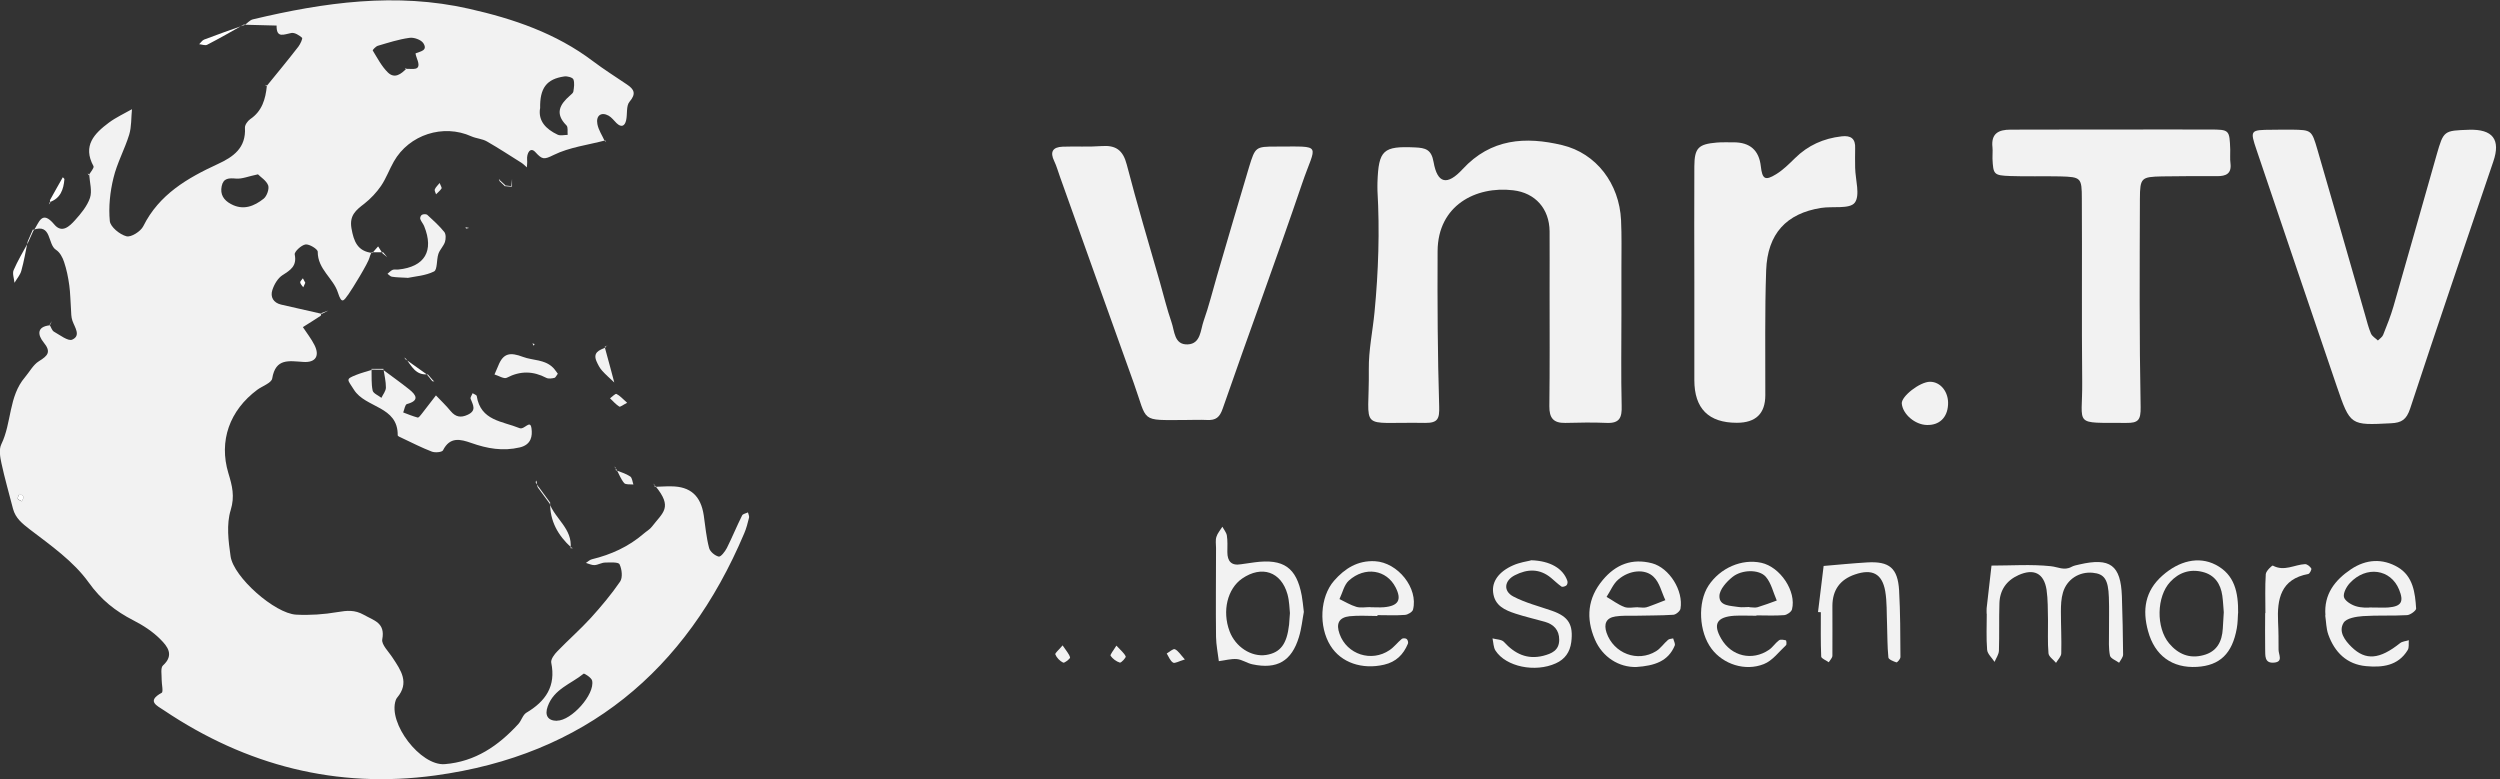 <?xml version="1.0" encoding="UTF-8"?><svg id="Lag_1" xmlns="http://www.w3.org/2000/svg" width="205.36" height="64" xmlns:xlink="http://www.w3.org/1999/xlink" viewBox="0 0 205.36 64"><rect x="0" y="0" width="205.36" height="64" fill="#333333" stroke="none"/><defs><style>.cls-1{clip-path:url(#clippath);}.cls-2{fill:none;}.cls-2,.cls-3,.cls-4{stroke-width:0px;}.cls-3{fill:#f2f2f2;}.cls-4{fill:#fff;}</style><clipPath id="clippath"><rect class="cls-2" width="205.36" height="64"/></clipPath></defs><g class="cls-1"><path class="cls-3" d="M49.73,11.53c-1.43.38-2.95.56-4.25,1.2-.79.39-.93.39-1.5-.23-.42-.47-.73.09-.68.64.02.2-.01.41-.02.61-.15-.13-.28-.27-.45-.38-.94-.59-1.87-1.2-2.83-1.75-.38-.22-.87-.24-1.28-.42-2.3-1.04-5.11-.15-6.37,2.07-.37.65-.63,1.38-1.05,2-.37.54-.85,1.05-1.37,1.46-.69.53-1.24.96-1.06,2.02.19,1.09.5,1.89,1.71,2.03l-.06-.06c-.05.14-.13.27-.16.42-.1.45-1.44,2.62-1.72,3.01-.42.59-.57.85-.88-.11-.37-1.18-1.67-1.92-1.66-3.36,0-.22-.69-.64-1-.6-.35.05-.93.6-.89.82.19.95-.34,1.28-1,1.7-.39.25-.69.76-.84,1.23-.18.56.08,1.04.72,1.19,1.11.26,2.23.51,3.34.76l-.05-.06c0,.07,0,.19-.04.22-.48.32-.97.62-1.46.93.32.49.69.95.95,1.47.45.89.1,1.46-.91,1.39-1.16-.07-2.28-.34-2.56,1.36-.06.37-.81.62-1.23.93-2.27,1.69-3.17,4.2-2.37,6.85.31,1.02.54,1.89.19,3.03-.36,1.16-.19,2.54-.01,3.79.24,1.72,3.64,4.71,5.39,4.8,1.13.06,2.28-.02,3.39-.21.78-.13,1.41-.2,2.16.22.84.48,1.78.65,1.52,2.02-.08.43.53,1.01.85,1.51.68,1.03,1.41,2.05.37,3.28-.05.05-.08.13-.11.2-.67,1.89,2.03,5.41,4.02,5.26,2.51-.2,4.41-1.51,6.05-3.3.25-.27.36-.74.65-.92,1.59-.94,2.45-2.18,2.05-4.12-.05-.27.26-.69.51-.94.9-.93,1.87-1.78,2.74-2.73.86-.95,1.69-1.94,2.41-2.99.22-.33.15-1.01-.05-1.42-.09-.19-.76-.15-1.17-.14-.3,0-.58.19-.88.21-.23.01-.47-.11-.71-.18.16-.11.32-.26.49-.3,1.57-.38,3.01-1.03,4.25-2.1.23-.2.51-.35.69-.59.9-1.17,1.72-1.56.28-3.32l-.06.06c.45-.01.91-.05,1.36-.04,1.58.01,2.43.78,2.67,2.39.13.9.21,1.81.44,2.68.08.3.48.63.79.7.17.04.52-.42.67-.71.44-.88.81-1.79,1.25-2.67.06-.13.32-.17.48-.25.03.14.12.3.09.43-.11.44-.22.89-.4,1.3-4.79,11.32-13.09,18.21-25.39,19.88-8.09,1.1-15.51-.81-22.27-5.35-.58-.39-1.45-.75-.19-1.44.15-.08,0-.7,0-1.06.01-.41-.11-1,.11-1.19.95-.86.35-1.58-.21-2.14-.63-.64-1.42-1.15-2.22-1.56-1.48-.76-2.65-1.68-3.68-3.12-1.24-1.73-3.11-3.04-4.84-4.36-.63-.49-1.16-.91-1.37-1.68-.32-1.25-.68-2.49-.95-3.74-.11-.51-.22-1.15-.01-1.57.86-1.76.59-3.92,1.94-5.5.38-.45.68-1.03,1.15-1.32.73-.45,1.03-.76.38-1.55-.48-.59-.59-1.29.53-1.4l-.03-.03c.12.19.19.47.36.56.48.27,1.16.8,1.49.65.74-.33.21-1,.02-1.55-.11-.31-.1-.65-.12-.98-.05-.65-.05-1.3-.14-1.94-.09-.65-.22-1.3-.43-1.92-.12-.37-.35-.79-.65-.98-.73-.45-.33-2.22-1.91-1.64l.06.05c.44-.58.64-1.77,1.7-.5.63.76,1.26.14,1.7-.35.49-.54,1-1.16,1.23-1.83.19-.57-.02-1.26-.06-1.9l-.05.05c.14-.26.47-.61.4-.76-.92-1.69.08-2.69,1.27-3.58.58-.43,1.26-.74,1.89-1.1-.07.7-.03,1.44-.23,2.1-.37,1.2-1,2.33-1.29,3.55-.28,1.14-.41,2.38-.3,3.54.05.48.82,1.11,1.37,1.25.37.1,1.17-.4,1.38-.83,1.3-2.61,3.62-3.95,6.11-5.1,1.29-.59,2.34-1.33,2.24-2.99-.01-.23.22-.55.43-.7.98-.66,1.26-1.65,1.37-2.73l-.05.05c.89-1.09,1.78-2.17,2.64-3.28.16-.21.37-.67.3-.73-.24-.21-.61-.44-.88-.39-.61.11-1.23.47-1.21-.61-.89-.02-1.78-.05-2.68-.07l.04.04c.23-.16.44-.42.69-.48,5.87-1.4,11.77-2.23,17.76-.87,3.64.82,7.14,2.01,10.17,4.3.9.68,1.87,1.29,2.8,1.92.6.4.77.76.21,1.42-.29.34-.16,1.02-.28,1.53-.11.47-.39.61-.79.22-.21-.21-.4-.47-.65-.61-.6-.33-1.05-.01-.92.69.09.49.4.94.61,1.41l.03-.05h.01ZM33.33,5.66c.52-.05,1.37.27.92-.85-.06-.14-.13-.42-.11-.43.4-.16,1.03-.23.63-.84-.19-.28-.78-.49-1.14-.43-.88.12-1.74.4-2.59.65-.17.05-.45.35-.42.39.38.62.73,1.3,1.24,1.8.56.55,1.1.13,1.54-.33l-.05.04h0ZM44.36,8.91c-.16,1.03.49,1.7,1.44,2.15.23.11.55.02.83.02-.03-.27.05-.63-.1-.78-.97-.97-.55-1.72.29-2.45.11-.1.27-.22.28-.34.05-.33.11-.71,0-.99-.07-.16-.51-.28-.75-.24-1.45.21-2.02.95-1.98,2.63h0ZM21.19,14.32c-.78.16-1.3.39-1.79.35-.6-.05-1.05-.05-1.19.62-.14.68.16,1.15.76,1.47,1.01.55,1.91.18,2.69-.44.26-.21.47-.8.37-1.09-.15-.4-.62-.68-.84-.91h0ZM45.75,59.2c1.19,0,3.13-2.16,2.89-3.29-.05-.24-.65-.62-.7-.57-1.03.84-2.44,1.25-2.95,2.69-.26.72,0,1.18.77,1.18ZM1.79,41.17c.05-.12.17-.27.14-.37-.04-.11-.22-.16-.34-.23-.05.13-.15.28-.13.4.02.09.21.14.32.21Z"/><path class="cls-3" d="M133.19,25.82c0,2.51-.04,5.02.02,7.52.03.95-.16,1.44-1.21,1.4-1.14-.05-2.28-.03-3.42,0-.97.02-1.32-.4-1.31-1.37.04-3.19.02-6.39.02-9.58,0-1.6.01-3.19,0-4.79-.02-1.85-1.17-3.16-3-3.37-3.06-.36-6.18,1.24-6.2,5-.02,4.25,0,8.51.13,12.76.03,1-.1,1.36-1.15,1.35-5.66-.1-4.57.82-4.63-4.41-.02-1.57.32-3.13.47-4.7.32-3.32.43-6.65.24-9.97-.01-.23,0-.46,0-.68.09-2.66.47-2.99,3.09-2.87.85.04,1.34.16,1.52,1.2.31,1.77,1.11,1.97,2.39.58,2.32-2.51,5.16-2.69,8.17-1.97,2.81.67,4.7,3.17,4.84,6.17.06,1.29.03,2.59.03,3.88v3.88h0Z"/><path class="cls-3" d="M97.36,34.5c-3.76.01-3.06.23-4.23-3.04-2.03-5.64-4.04-11.29-6.06-16.94-.16-.43-.27-.87-.47-1.28-.37-.76-.13-1.16.69-1.19,1.06-.04,2.13.03,3.19-.05,1.18-.09,1.77.33,2.08,1.53.84,3.24,1.8,6.44,2.72,9.65.31,1.09.58,2.21.95,3.28.26.73.21,1.88,1.34,1.83,1.07-.05,1.04-1.19,1.3-1.92.43-1.21.74-2.48,1.1-3.71.88-2.99,1.74-5.98,2.64-8.96.5-1.63.54-1.66,2.21-1.66,3.93,0,3.27-.29,2.14,3.04-2.1,6.18-4.38,12.31-6.52,18.48-.25.73-.57.97-1.27.94-.61-.03-1.21,0-1.82,0h.01Z"/><path class="cls-3" d="M187.13,10.65c.38,0,.76,0,1.14,0,1.6.03,1.62.02,2.1,1.67,1.32,4.52,2.61,9.04,3.91,13.56.15.51.27,1.03.48,1.52.1.23.37.38.57.57.15-.15.36-.28.43-.46.31-.77.62-1.55.85-2.34,1.2-4.15,2.36-8.32,3.55-12.47.57-1.98.59-1.97,2.66-2.04,1.95-.06,2.61.81,1.99,2.61-2.29,6.76-4.6,13.51-6.83,20.29-.3.91-.7,1.17-1.58,1.21-3.33.17-3.34.2-4.45-3.04-2.2-6.46-4.4-12.93-6.58-19.39-.56-1.66-.54-1.67,1.3-1.68h.46,0Z"/><path class="cls-3" d="M139.18,23.25c0-3.19-.02-6.39,0-9.58.01-1.53.34-1.83,1.85-1.96.45-.04.91-.01,1.37-.02,1.35,0,2.09.65,2.24,1.96.12,1.07.35,1.22,1.26.66.57-.35,1.06-.84,1.54-1.31,1.07-1.06,2.35-1.63,3.84-1.8.76-.09,1.15.19,1.11.99-.02.53,0,1.06,0,1.6.02.98.43,2.27-.04,2.87-.42.53-1.81.27-2.76.42-2.84.45-4.4,2.11-4.51,5.12-.12,3.41-.06,6.84-.07,10.26q0,2.27-2.34,2.27c-2.32,0-3.49-1.17-3.49-3.51v-7.98h0Z"/><path class="cls-3" d="M173.79,10.64c2.58,0,5.16-.01,7.74,0,1.61,0,1.61.03,1.67,1.64.01.38-.03.76.02,1.14.1.85-.37,1.05-1.08,1.05-1.52,0-3.04-.01-4.55.02-1.7.04-1.8.11-1.81,1.84-.02,5.7-.05,11.41.06,17.11.02,1.08-.21,1.31-1.17,1.3-4.46-.03-3.59.32-3.63-3.36-.05-5.02,0-10.04-.03-15.05,0-1.74-.07-1.79-1.78-1.84-1.37-.03-2.74.02-4.1-.03-1.36-.05-1.4-.13-1.46-1.44-.01-.3.03-.61,0-.91-.13-1.14.49-1.46,1.48-1.46,1.97,0,3.94,0,5.92-.01h2.74,0Z"/><path class="cls-3" d="M31.46,30.37c.72.54,1.46,1.06,2.16,1.62.59.47.84.92-.19,1.2-.16.04-.21.45-.31.69.39.15.79.31,1.19.42.08.02.23-.17.32-.29.4-.51.79-1.02,1.18-1.53.41.43.84.84,1.21,1.29.4.48.82.57,1.4.3.75-.35.43-.81.24-1.31-.05-.11.11-.31.16-.46.12.08.32.14.34.23.32,2.04,2.1,2.06,3.52,2.64.4.16.88-.76.98.03.08.59,0,1.32-.95,1.55-1.4.33-2.69.1-3.99-.36-.91-.32-1.76-.53-2.33.6-.08.16-.65.21-.91.11-.84-.32-1.63-.73-2.44-1.11-.14-.06-.37-.16-.37-.23.03-2.42-2.65-2.23-3.6-3.75-.54-.86-.71-.85.18-1.21.42-.17.87-.28,1.3-.42l-.03-.06c.02.59-.03,1.19.09,1.76.05.24.47.4.72.6.13-.28.37-.56.37-.85,0-.5-.12-1-.2-1.51l-.04.07Z"/><path class="cls-3" d="M163.19,50.43c0-.15-.01-.31,0-.46.13-1.17.26-2.34.4-3.51,1.63,0,3.26-.12,4.87.05.58.06,1.1.38,1.69.06.2-.11.43-.15.65-.2,2.54-.59,3.41.05,3.5,2.61.05,1.59.09,3.19.1,4.79,0,.22-.21.45-.33.67-.26-.19-.7-.35-.75-.59-.12-.59-.08-1.21-.08-1.82-.01-.99.03-1.98-.01-2.97-.05-1.46-.37-1.92-1.32-2.01-1.11-.11-2.13.53-2.45,1.62-.15.5-.17,1.05-.17,1.57,0,1.14.06,2.28.03,3.42,0,.27-.28.53-.43.79-.21-.26-.59-.5-.62-.78-.08-.91-.03-1.82-.04-2.74-.02-.83,0-1.68-.12-2.5-.22-1.35-1.05-1.75-2.3-1.19-1,.45-1.54,1.24-1.57,2.32-.04,1.29,0,2.59-.04,3.88-.01.32-.23.62-.36.93-.21-.33-.58-.65-.61-.99-.08-.98-.03-1.98-.03-2.97h0Z"/><path class="cls-3" d="M107.1,50.28c-.11.57-.18,1.33-.4,2.05-.6,1.98-1.79,2.67-3.82,2.24-.44-.09-.84-.39-1.28-.43-.48-.04-.99.11-1.48.17-.08-.66-.22-1.33-.23-2-.03-2.43,0-4.87,0-7.3,0-.3-.06-.63.03-.91.09-.3.32-.55.49-.83.13.24.33.47.37.72.07.45.04.91.04,1.36,0,.75.33,1.14,1.12,1,.37-.06.75-.11,1.13-.16,2.37-.31,3.43.43,3.86,2.73.07.37.1.75.17,1.32h0ZM105.96,50.36c-.04-.34-.04-.96-.2-1.54-.52-1.86-2.11-2.4-3.72-1.3-1.22.84-1.66,2.68-1.04,4.33.48,1.29,1.79,2.14,3.01,1.95,1.17-.19,1.7-.89,1.88-2.49.02-.23.04-.45.07-.95h0Z"/><path class="cls-3" d="M144.28,50.58c-.61,0-1.22-.03-1.82,0-1.44.1-1.77.69-1.07,1.89.83,1.44,2.54,1.85,3.92.91.31-.21.52-.56.82-.78.13-.1.38-.04.57,0,.04,0,.08.34.01.4-.58.54-1.11,1.27-1.82,1.55-1.55.62-3.35,0-4.29-1.25-1.05-1.38-1.16-3.81-.26-5.19.96-1.46,2.74-2.23,4.34-1.88,1.56.34,2.9,2.35,2.52,3.83-.06.21-.41.45-.64.47-.75.06-1.52.02-2.28.02v.03h0ZM143.7,49.88h0c.22,0,.47.06.67,0,.53-.16,1.06-.36,1.58-.55-.29-.66-.45-1.43-.9-1.95-.55-.63-1.97-.6-2.73.01-.49.39-1.07,1.03-1.08,1.57-.02.84.92.79,1.56.9.29.05.6,0,.9,0Z"/><path class="cls-3" d="M183.84,50.38c-.02.32-.02.78-.1,1.23-.37,2.08-1.39,3.06-3.27,3.17-2.03.12-3.47-.92-4.02-2.94-.48-1.74-.25-3.29,1.17-4.55,1.37-1.22,2.98-1.62,4.38-.9,1.57.81,1.87,2.27,1.85,4h0ZM182.67,50.3c-.03-.32-.05-.85-.12-1.37-.14-.97-.62-1.7-1.62-1.95-1.04-.26-1.95.05-2.66.82-1.13,1.21-1.17,3.76-.09,5.05.73.87,1.66,1.28,2.81.97,1.12-.29,1.54-1.12,1.6-2.19.02-.38.04-.75.08-1.33h0Z"/><path class="cls-3" d="M134.42,54.79c-1.41.04-2.78-.79-3.41-2.26-.75-1.75-.6-3.4.65-4.89,1.07-1.28,2.4-1.8,4.05-1.37,1.41.38,2.59,2.24,2.33,3.74-.04.2-.38.48-.59.49-1.05.07-2.12.05-3.18.08-.53,0-1.07-.02-1.58.06-.77.12-.96.62-.72,1.34.59,1.7,2.55,2.45,4.07,1.51.37-.23.64-.64.98-.93.1-.09.28-.08.42-.12.05.2.19.44.13.59-.54,1.3-1.67,1.66-3.16,1.76h0ZM134.55,49.86v.03c.23,0,.47.05.68,0,.53-.17,1.05-.39,1.57-.59-.31-.65-.47-1.44-.96-1.91-.7-.7-2-.56-2.9.21-.43.36-.65.95-.97,1.43.49.28.94.63,1.46.83.33.12.75.02,1.12.02h0Z"/><path class="cls-3" d="M113.13,50.6c-.76,0-1.52-.06-2.27.02-.88.1-1.13.61-.82,1.46.6,1.68,2.62,2.34,4.11,1.32.37-.25.65-.63,1-.92.08-.07.31-.06.4.01.09.07.15.28.1.39-.37.89-.97,1.49-1.95,1.72-1.81.42-3.54-.16-4.41-1.56-.99-1.58-.86-4.01.29-5.33.89-1.02,1.95-1.68,3.36-1.61,1.89.1,3.58,2.22,3.13,3.98-.05.19-.42.41-.65.43-.75.06-1.51.02-2.27.02v.06h0ZM112.56,49.86v.02c.38,0,.76.03,1.13,0,1.19-.11,1.47-.61.95-1.63-.74-1.45-2.51-1.75-3.84-.56-.39.35-.52,1-.77,1.52.46.22.91.5,1.39.64.35.1.75.02,1.13.02Z"/><path class="cls-3" d="M191.02,50.55c-.14-1.74.78-2.9,2.1-3.79,1.24-.83,2.59-.91,3.86-.16,1.24.74,1.41,2.09,1.49,3.39,0,.17-.47.52-.74.54-1.21.07-2.43,0-3.63.08-.56.04-1.36.17-1.59.55-.44.73.11,1.45.66,1.99,1.16,1.13,2.3,1.02,3.98-.32.19-.15.48-.16.72-.24-.03.28.04.61-.1.82-.79,1.29-2.09,1.43-3.4,1.31-1.59-.14-2.6-1.14-3.12-2.61-.17-.49-.17-1.04-.25-1.57h0ZM194.62,49.9c.83,0,1.2.03,1.57,0,1.07-.09,1.29-.47.88-1.47-.69-1.69-2.7-1.98-4.04-.54-.28.3-.56.82-.49,1.15.07.31.58.63.96.75.49.16,1.04.12,1.11.12h0Z"/><path class="cls-3" d="M125.74,46.02c1.61.04,2.67.69,3.01,1.7.04.11,0,.3-.08.37-.1.08-.32.15-.41.09-.3-.21-.56-.47-.85-.71-.94-.78-1.95-.74-2.97-.22-.87.44-.98,1.3-.13,1.75.99.52,2.11.8,3.17,1.17,1.38.48,1.77,1.15,1.59,2.58-.11.83-.53,1.41-1.27,1.74-1.7.77-4.09.28-4.95-1.04-.18-.27-.17-.67-.25-1.01.32.09.75.08.94.29.89.98,1.91,1.47,3.23,1.14.69-.18,1.31-.44,1.31-1.32,0-.8-.45-1.26-1.17-1.47-.8-.23-1.62-.41-2.41-.67-.88-.29-1.73-.65-1.85-1.76-.1-.88.46-1.69,1.64-2.21.54-.24,1.15-.33,1.45-.4h0Z"/><path class="cls-3" d="M149.34,50.27c.15-1.26.31-2.52.46-3.78,1.19-.1,2.38-.22,3.57-.29,1.84-.11,2.52.47,2.63,2.3.1,1.82.1,3.64.11,5.47,0,.16-.26.46-.33.44-.25-.08-.64-.24-.66-.4-.09-.9-.08-1.82-.11-2.73-.04-.91,0-1.84-.15-2.72-.26-1.46-1.09-1.85-2.49-1.37-1.23.42-1.84,1.28-1.85,2.57,0,1.37.01,2.73,0,4.1,0,.18-.19.36-.3.54-.21-.16-.61-.3-.62-.47-.05-1.21-.03-2.43-.03-3.64-.07,0-.14,0-.21-.01h0Z"/><path class="cls-3" d="M186.09,50.35c0-1.06-.04-2.13.03-3.19.02-.26.52-.73.58-.7.93.51,1.78-.08,2.65-.12.17,0,.41.19.51.36.04.08-.13.43-.25.45-2.26.42-2.57,2.05-2.48,3.95.04.76.04,1.52.04,2.28,0,.39.4.98-.36,1.05-.83.08-.72-.61-.74-1.11-.02-.99,0-1.98,0-2.96h.03Z"/><path class="cls-3" d="M158.28,34.91c-.97-.02-1.98-.88-2.06-1.76-.05-.59,1.49-1.79,2.32-1.79.88,0,1.55.86,1.48,1.9-.06,1.05-.72,1.68-1.74,1.65h0Z"/><path class="cls-3" d="M33.46,22.82c-.53-.03-.9-.03-1.27-.09-.13-.02-.24-.16-.36-.24.15-.11.27-.27.44-.33.13-.05.3,0,.45-.02,2.17-.22,2.95-1.53,2.12-3.57-.09-.21-.25-.38-.32-.59-.03-.1.05-.3.15-.34.11-.06.34-.06.42,0,.49.45.99.9,1.41,1.42.14.18.13.57.05.82-.12.35-.43.64-.54.98-.16.48-.07,1.3-.36,1.44-.7.35-1.55.4-2.17.53Z"/><path class="cls-3" d="M45.82,30.7c-.11.14-.18.32-.28.34-.21.05-.48.09-.66,0-1.09-.57-2.14-.59-3.25-.01-.23.12-.67-.17-1.01-.27.11-.24.21-.48.31-.72.41-1.03.96-1.13,2.04-.72.8.3,1.78.19,2.47.89.15.15.26.34.39.5h0Z"/><path class="cls-3" d="M49.67,28.49c.16.56.31,1.13.46,1.69.11.41.22.83.33,1.24-.33-.32-.69-.62-1-.97-.2-.22-.34-.5-.46-.77-.31-.72.21-.92.73-1.12l-.06-.06Z"/><path class="cls-4" d="M20.06,2c-1.01.57-2.02,1.15-3.05,1.68-.16.08-.43-.03-.65-.05.14-.13.25-.32.41-.38,1.1-.42,2.21-.81,3.32-1.2l-.04-.04Z"/><path class="cls-4" d="M2.27,19.85c-.16.8-.3,1.61-.52,2.4-.1.35-.37.65-.56.98-.03-.35-.19-.76-.07-1.04.34-.79.79-1.53,1.2-2.29l-.05-.05h0Z"/><path class="cls-3" d="M45.13,41.33c.46,1.29,1.91,2.11,1.74,3.7l.06-.05c-1.09-.99-1.77-2.18-1.74-3.7l-.06.06h0Z"/><path class="cls-3" d="M97.33,54.17c-.49.14-.82.35-.97.26-.24-.15-.36-.49-.52-.75.23-.13.52-.41.67-.35.27.12.45.43.82.84Z"/><path class="cls-3" d="M91.71,53.04c.36.39.63.6.76.88.04.09-.37.54-.48.51-.29-.09-.59-.31-.76-.56-.06-.09.23-.43.47-.83h0Z"/><path class="cls-3" d="M87.29,53.02c.29.44.53.69.61.98.03.1-.46.49-.57.43-.27-.13-.53-.4-.64-.67-.05-.11.3-.38.6-.75Z"/><path class="cls-4" d="M4.13,16.65c0-.07-.05-.16-.02-.22.34-.63.7-1.24,1.05-1.87.05.06.14.12.13.17-.07.83-.32,1.57-1.21,1.87l.05.05h0Z"/><path class="cls-3" d="M50.58,38.62c.4.16.83.28,1.19.52.16.11.18.43.26.66-.26-.03-.63.03-.76-.12-.27-.32-.42-.74-.63-1.12l-.06.06h0Z"/><path class="cls-4" d="M33.28,29.49c.61.43,1.22.87,1.83,1.3l.05-.05c-1.01.13-1.36-.69-1.84-1.31l-.03.05h0Z"/><path class="cls-3" d="M51.51,33.09c-.32.16-.56.36-.64.31-.28-.18-.51-.44-.76-.68.18-.13.43-.4.53-.36.28.14.51.4.87.72Z"/><path class="cls-3" d="M36.11,15.03c.08.21.2.38.16.45-.11.18-.3.32-.45.48-.04-.14-.15-.3-.1-.41.07-.18.24-.32.4-.53h0Z"/><path class="cls-3" d="M45.19,41.28c-.32-.43-.64-.87-.96-1.31l-.06.06c.32.43.64.87.96,1.31l.06-.05h0Z"/><path class="cls-4" d="M25.08,23.23c-.05.12-.11.25-.17.37-.09-.13-.23-.26-.25-.4-.01-.1.14-.22.22-.34.06.12.13.25.2.37h0Z"/><path class="cls-4" d="M31.47,20.72h-.94l.06.06c.16-.18.31-.37.47-.54.12.18.23.37.35.55l.06-.06Z"/><path class="cls-4" d="M43.91,28.26s-.04.09-.06.14c-.04-.06-.08-.12-.12-.19.06.02.12.03.18.05Z"/><path class="cls-4" d="M2.32,19.89c.15-.32.29-.65.44-.98l-.06-.05c-.15.33-.29.66-.43.98l.05.05Z"/><path class="cls-4" d="M31.4,20.79c.14.11.27.23.41.34l-.34-.41-.06.06h0Z"/><path class="cls-4" d="M30.55,30.36c.3,0,.61,0,.91.01l.04-.07h-.99l.03.06h0Z"/><path class="cls-4" d="M44.23,39.96c-.08-.11-.16-.22-.23-.34-.01-.03.04-.1.06-.15.03.18.07.37.1.55l.06-.06Z"/><path class="cls-4" d="M26.44,25.78c.18-.09.36-.18.53-.27-.19.07-.39.14-.58.21l.05.06Z"/><path class="cls-4" d="M42.06,15.34v-.64c-.01.19-.03.39-.05.58l.05.05Z"/><path class="cls-4" d="M38.51,18.73c-.11.02-.17.04-.22.04-.02,0-.04-.06-.05-.1.07.01.15.03.28.05h0Z"/><path class="cls-4" d="M35.52,31.31c.05,0,.1.02.16.03-.03-.03-.06-.05-.1-.09l-.06.05h0Z"/><path class="cls-4" d="M46.87,45.03h.19s-.09-.04-.13-.06l-.06.06h0Z"/><path class="cls-4" d="M49.73,28.55c.05-.07.11-.14.16-.21-.02.03-.03.08-.06.09-.05.03-.11.04-.16.05l.06.06Z"/><path class="cls-4" d="M4.09,16.61c-.03.06-.05.12-.08.18.04-.05.08-.09.12-.13l-.05-.05Z"/><path class="cls-4" d="M41.48,15.29c.19.02.39.03.58.05l-.05-.05-.48-.05-.05.05Z"/><path class="cls-4" d="M41.53,15.24c-.15-.15-.31-.29-.46-.43l-.05.05c.15.15.31.29.46.44l.05-.05h0Z"/><path class="cls-4" d="M35.1,30.8c.14.17.28.34.42.52l.06-.06c-.14-.17-.29-.33-.43-.5l-.05.05h0Z"/><path class="cls-4" d="M33.31,29.45l-.09-.09.06.13.03-.05Z"/><path class="cls-4" d="M41.07,14.81l-.09-.11.04.16.05-.05Z"/><path class="cls-4" d="M4.11,26.69c.05-.11.1-.21.15-.31-.06.09-.12.18-.18.28l.03.03Z"/><path class="cls-4" d="M7.33,14.33l-.13-.08.08.13.05-.05Z"/><path class="cls-4" d="M49.7,11.58l.09.1-.06-.14-.03.05Z"/><path class="cls-4" d="M21.93,7.01c-.05-.01-.11-.02-.16-.04.04.03.08.06.12.09l.05-.05h0Z"/><path class="cls-4" d="M53.84,39.93c-.06-.06-.12-.13-.18-.2.04.03.09.05.1.08.02.06.01.12.02.18l.06-.06Z"/><path class="cls-3" d="M50.65,38.56l-.19-.23s.1.05.11.09c.02.06.01.13.01.2l.06-.06h0Z"/><path class="cls-4" d="M1.79,41.17c-.11-.07-.3-.11-.32-.21-.03-.12.08-.27.13-.4.12.08.3.13.34.23.04.09-.09.24-.14.37h0Z"/><path class="cls-4" d="M33.39,5.62l-.14-.03.09.07.05-.04Z"/></g></svg>